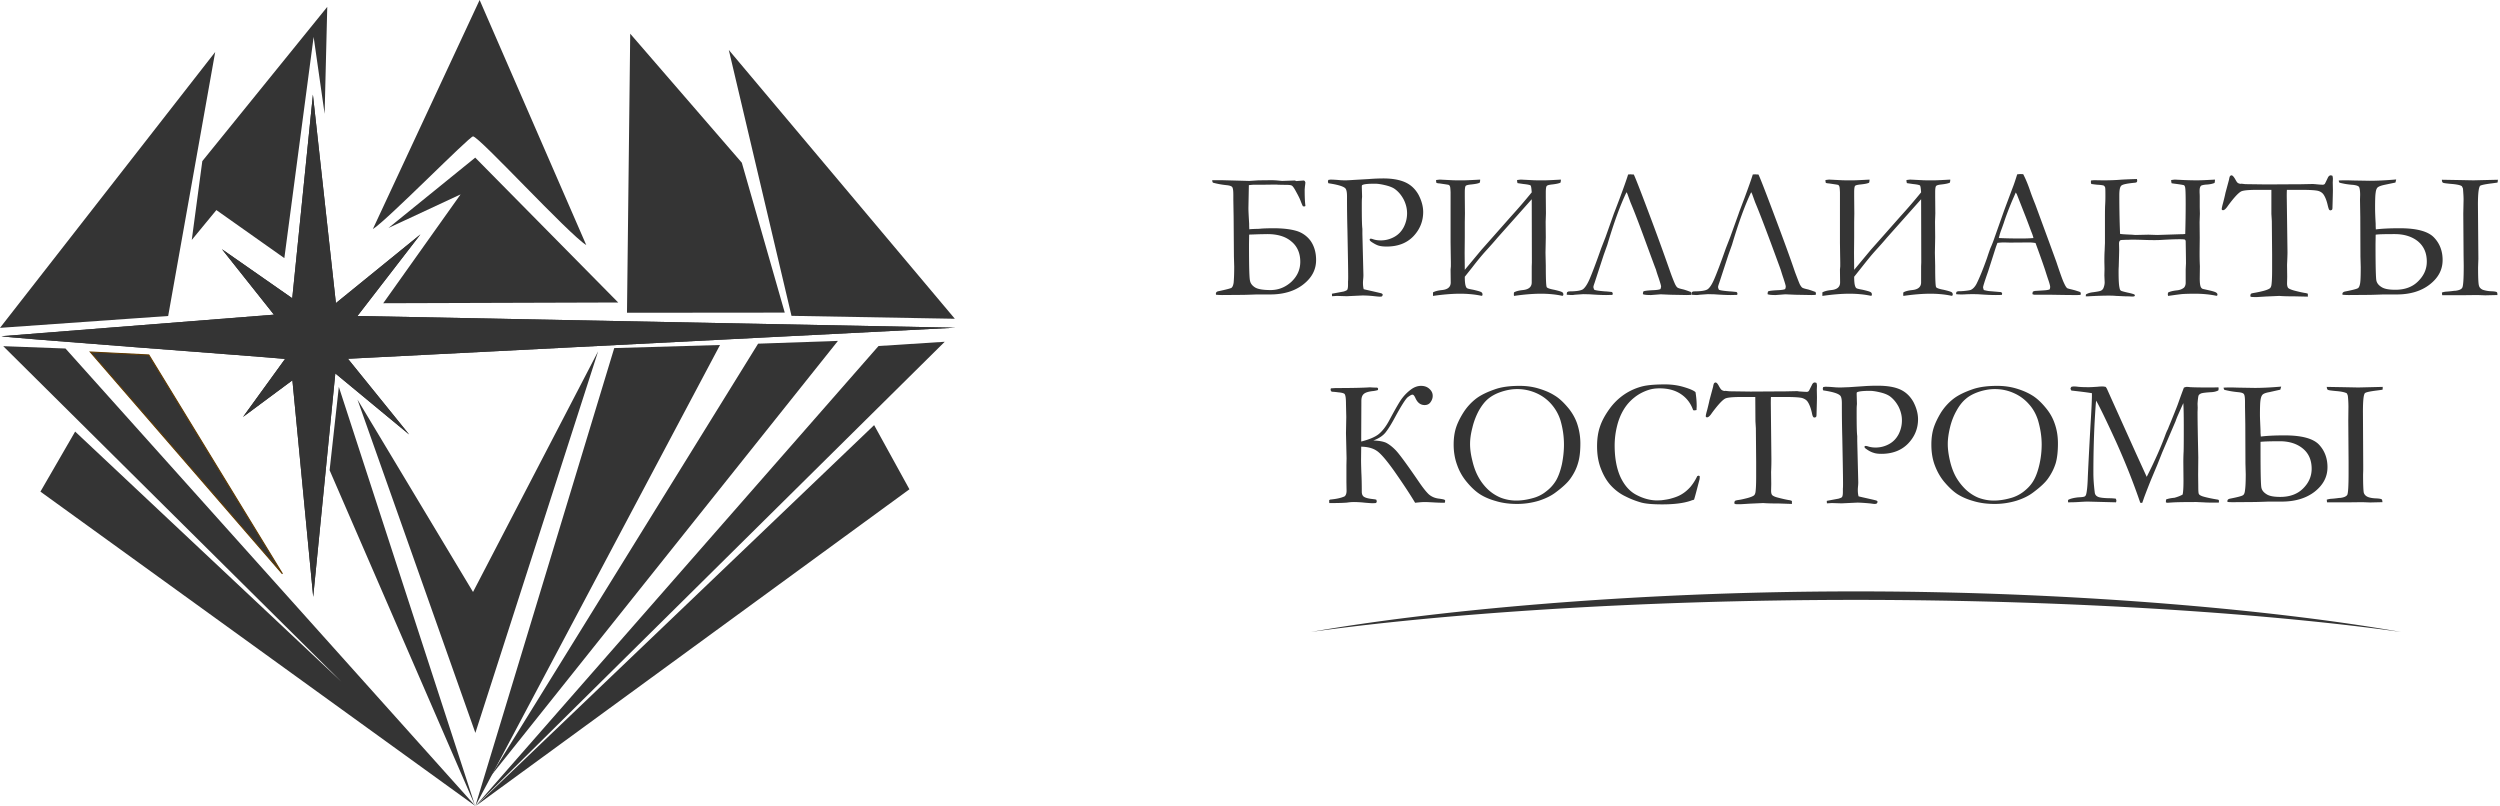 <?xml version="1.0" encoding="UTF-8"?> <svg xmlns="http://www.w3.org/2000/svg" width="645" height="208" fill="none"><path fill-rule="evenodd" clip-rule="evenodd" d="m86.513 96.34 19.049 15.761-15.798-19.54 156.661-8.013-154.204-3.024 16.251-21.052-21.807 17.726-5.934-53.782L75.4 76.95 57.26 64.29l13.417 16.894L.378 86.74c0 .303 67.389 5.291 73.172 5.858l-10.848 14.967 12.737-9.448 5.367 55.861 5.707-57.638Z" fill="#343434"></path><path fill-rule="evenodd" clip-rule="evenodd" d="m0 84.586 43.389-3.062 12.132-68.107L0 84.586ZM122.646 207.95 16.895 89.915.83 89.31l87.27 86.589-68.712-64.554-8.957 15.496 112.214 81.109ZM204.208 81.487l42.142.756-58.319-69.355 16.177 68.599ZM100.233 58.81l18.595-8.656-19.956 28.082 60.624-.189-36.888-37.38-22.375 18.142Z" fill="#343434"></path><path fill-rule="evenodd" clip-rule="evenodd" d="M96.189 59.112c3.628-2.23 24.907-23.925 25.852-23.925 1.55 0 24.68 25.248 29.216 28.044L123.742 0 96.189 59.112ZM52.195 41.575l-2.721 20.334 6.35-7.71L73.36 66.594l7.559-57.07 2.834 19.842.68-27.59-32.239 39.798ZM216.189 87.95l-20.598.718-69.166 111.798L216.189 87.95ZM191.395 41.99l-28.8-33.297-.831 72 40.705-.038-11.074-38.665Z" fill="#343434"></path><path fill-rule="evenodd" clip-rule="evenodd" d="M72.87 148.044 38.4 91.578l-15.08-.756 49.55 57.222Z" fill="#343434" stroke="#603A00" stroke-width=".288"></path><path fill-rule="evenodd" clip-rule="evenodd" d="M122.532 207.761 87.421 99.817l-2.382 21.506 37.493 86.438ZM86.513 96.341l19.049 15.76-15.798-19.54 156.661-8.013-154.204-3.024 16.251-21.052-21.807 17.726-5.934-53.782L75.4 76.95 57.26 64.29l13.417 16.894L.378 86.74c0 .303 67.389 5.291 73.172 5.858l-10.848 14.967 12.737-9.448 5.367 55.861 5.707-57.638Zm5.707 6.727 30.426 86.022 31.672-98.457-32.277 62.098-29.82-49.663Z" fill="#343434"></path><path fill-rule="evenodd" clip-rule="evenodd" d="m234.633 126.236-9.109-16.554-102.689 98.192 111.798-81.638Zm9.109-38.06-17.084 1.096L122.683 207.95 243.742 88.176Zm-57.978.832-27.288.794-35.83 118.148 63.118-118.942Z" fill="#343434"></path><path d="M336.605 46.677c.075.151.151.265.189.416-.038.227-.038.529-.114.907-.037.53-.075.831-.075.945 0 1.625.038 3.023.189 4.12-.038.15-.114.189-.303.189-.075 0-.189 0-.34-.038-.113-.19-.34-.68-.642-1.512-.227-.567-.605-1.323-1.134-2.268-.492-.945-.907-1.512-1.172-1.587-.264-.114-.718-.151-1.323-.151l-2.116-.038c-.303-.038-.643-.038-.983-.038l-2.835.038h-2.343c-.34 0-.831.038-1.398.113l-.114 5.934c0 .718.076 2.079.189 4.044v.492l.038.944c.038-.075.869-.113 2.419-.15l.907-.076a60.947 60.947 0 0 1 2.835-.076c2.419 0 4.422.227 5.971.68a6.986 6.986 0 0 1 3.704 2.608c.907 1.323 1.399 2.948 1.399 4.914 0 2.494-1.096 4.573-3.326 6.311-2.192 1.701-5.027 2.57-8.504 2.57h-3.477l-1.059.038c-1.133.038-2.116.076-2.948.076l-4.951.038a16.92 16.92 0 0 1-1.549-.076c-.038-.113-.038-.189-.038-.264 0-.34.227-.567.642-.643 1.966-.416 3.1-.718 3.364-.87.265-.188.454-.604.567-1.284.076-.718.151-2.08.151-4.158l-.075-2.683-.076-10.13-.076-4.497v-1.172c0-1.058-.075-1.738-.264-2.04-.151-.265-.68-.454-1.474-.53a21.36 21.36 0 0 1-3.515-.642c-.151-.19-.189-.416-.189-.643h2.419l7.143.19 2.343-.152 3.478-.038c.34 0 .718.038 1.02.038l1.625.151 3.288-.113.378.151 1.928-.151.227.113ZM322.28 60.548l-.037 2.457c0 5.593.075 8.73.264 9.449.151.718.605 1.285 1.361 1.738.718.416 2.041.643 3.93.643 2.041 0 3.818-.718 5.367-2.117 1.512-1.436 2.306-3.137 2.306-5.178 0-2.192-.756-3.968-2.268-5.216-1.474-1.285-3.553-1.927-6.236-1.927l-2.117.038-2.041.075c-.189 0-.377 0-.529.038Zm20.448-14.135c.302-.038.453-.076.567-.076.491 0 1.36.038 2.57.151.642.038 1.058.038 1.285.038.34 0 1.058-.038 2.192-.113l3.93-.227a47.713 47.713 0 0 1 3.591-.151c2.457 0 4.384.378 5.82 1.058 1.437.68 2.533 1.776 3.326 3.212.756 1.474 1.172 2.949 1.172 4.385 0 2.419-.869 4.535-2.57 6.312-1.701 1.738-3.968 2.607-6.879 2.607-.793 0-1.474-.075-2.003-.226-.529-.152-1.172-.492-1.852-.945-.302-.19-.491-.416-.529-.605.038-.113.151-.189.227-.264.227 0 .453.075.68.15.529.19 1.21.303 2.003.303 1.21 0 2.381-.302 3.477-.907 1.097-.605 1.89-1.474 2.457-2.57a7.788 7.788 0 0 0 .832-3.553c0-1.21-.303-2.381-.87-3.515-.604-1.134-1.36-2.04-2.305-2.721-.529-.378-1.361-.718-2.495-.983-1.096-.264-1.965-.378-2.608-.378-1.889 0-3.023.114-3.363.416l-.038.302.075 2.646-.037.454c-.038.415-.038 1.058-.038 1.927 0 3.137.038 5.102.151 5.896v1.285l.265 10.62c0 .152 0 .454-.038.87s-.076.794-.076 1.096c0 .756.076 1.285.189 1.7.378.114 1.474.341 3.251.757.831.189 1.285.302 1.36.34.114.038.227.151.303.302-.038.227-.114.378-.227.454-.114.075-.303.075-.605.075-.189 0-.605-.037-1.285-.113a27.691 27.691 0 0 0-3.137-.189l-4.044.189-2.457-.075c-.151 0-.604.037-1.323.075l-.037-.642 3.023-.567c.492-.152.794-.303.907-.416.152-.227.227-.643.227-1.285v-.907c.038-.34.038-.756.038-1.36 0-1.815-.076-5.708-.189-11.68a313.13 313.13 0 0 1-.113-8.504v-.415c0-1.096-.152-1.815-.492-2.117-.567-.491-2.003-.907-4.308-1.247-.076-.19-.114-.302-.114-.416 0-.151.038-.302.114-.453Zm52.459 3.212c-.075-1.02-.151-1.625-.302-1.776-.113-.114-.718-.265-1.852-.378l-.756-.113a17.419 17.419 0 0 1-.756-.114 2.53 2.53 0 0 1-.113-.794c.529-.075.869-.113 1.02-.113l3.024.151c.378.038 1.398.038 3.061.038.681 0 2.079-.076 4.196-.189a2.5 2.5 0 0 1-.114.794c-.415.189-1.096.34-2.078.453-.756.076-1.248.19-1.437.378-.189.19-.264.756-.264 1.701v1.058l.038 4.347-.076 2.154.038 4.006-.076 3.969.076 3.401c0 3.44.075 5.292.264 5.519.189.226.832.453 1.89.642 1.134.265 1.776.454 2.041.605.227.113.34.34.34.642a.664.664 0 0 1-.113.265c-.038.038-.076.038-.114.038-.075 0-.189 0-.302-.038-1.663-.34-3.439-.492-5.216-.492-2.078 0-4.422.19-6.992.568-.038-.19-.038-.34-.038-.454 0-.114 0-.265.038-.454.416-.264 1.172-.491 2.268-.604 1.512-.151 2.305-.794 2.305-1.966V68.711l.038-.982-.038-16.327-8.881 9.977c-.756.908-1.701 1.966-2.835 3.213-1.172 1.285-2.381 2.76-3.628 4.384l-1.928 2.42c0 1.095.076 1.813.189 2.23.113.415.265.68.453.755.189.114.719.227 1.55.378 1.134.265 1.814.454 2.041.605.227.113.34.34.34.642 0 .038-.038.151-.075.265-.076.038-.114.038-.152.038-.037 0-.151 0-.264-.038-1.701-.34-3.44-.492-5.291-.492-2.041 0-4.385.19-6.993.568v-.908c.454-.264 1.172-.491 2.306-.604 1.512-.151 2.268-.794 2.268-1.966l-.038-3.326.075-.831v-1.02l-.037-2.344-.038-2.759V49.625c-.038-.831-.076-1.36-.151-1.512-.076-.189-.189-.34-.265-.378-.113-.075-.68-.15-1.701-.302l-.756-.113c-.302 0-.529-.076-.756-.114-.075-.189-.113-.453-.113-.756.529-.075.869-.113 1.021-.113l3.023.151c.378.038 1.399.038 3.062.038.718 0 2.116-.076 4.27-.189 0 .302-.037.567-.113.794-.416.227-1.134.34-2.116.453-.832.076-1.323.19-1.512.378-.151.227-.227.756-.227 1.701v1.096l.038 4.346-.038 2.155v4.006l-.038 3.969.038 4.384 4.309-5.178 3.25-3.666 4.309-4.876a147.564 147.564 0 0 0 5.404-6.274Zm24.454-.038c-1.625 3.364-3.25 7.862-4.951 13.569l-.945 2.646-2.343 7.18c-.189.53-.303.87-.303 1.097 0 .113.076.378.227.68.454.189 1.398.302 2.759.416.34 0 .945.075 1.739.151.189.113.264.265.264.378 0 .113-.038.227-.075.378l-1.588.038c-1.247 0-2.683-.076-4.308-.19l-1.626-.037-2.192.151c-.264.038-.453.076-.642.076-.416 0-.907-.038-1.437-.076a2.7 2.7 0 0 1 .076-.642c.227-.152.416-.227.605-.227 1.776 0 2.948-.19 3.477-.53.529-.377 1.134-1.247 1.739-2.645.604-1.398 1.625-4.044 2.985-7.937l1.134-2.91 2.155-6.085c.037-.076.566-1.436 1.549-4.044.983-2.646 1.701-4.65 2.117-6.01l.642-.038c.265.038.529.038.794.038.113.038 1.436 3.364 3.931 10.016a634.532 634.532 0 0 1 5.518 15.156c.604 1.7 1.058 2.759 1.247 3.175.227.415.416.718.605.831.189.151.718.303 1.549.492.151.037.492.15.945.302l.945.34c.076.189.076.302.076.416 0 .075 0 .189-.038.34l-1.058.038-4.158-.076-2.608-.113-2.494.189c-1.096 0-1.814-.076-2.079-.227 0-.227.038-.491.113-.68.114-.152.945-.265 2.382-.34 1.096-.038 1.776-.152 2.04-.303.076-.264.152-.491.152-.642 0-.265-.227-.983-.605-2.155-.265-.756-.529-1.512-.718-2.23-.114-.227-.945-2.494-2.532-6.803-1.588-4.346-2.911-7.861-4.045-10.545l-.793-2.192c-.038-.075-.114-.227-.227-.416Zm32.164 0c-1.625 3.364-3.251 7.862-4.951 13.569l-.945 2.646-2.344 7.18c-.189.53-.302.87-.302 1.097 0 .113.076.378.227.68.453.189 1.398.302 2.759.416.34 0 .945.075 1.738.151.189.113.265.265.265.378 0 .113 0 .227-.076.378l-1.587.038c-1.247 0-2.683-.076-4.309-.19l-1.625-.037-2.192.151a4.217 4.217 0 0 1-.643.076c-.415 0-.869-.038-1.436-.076a2.7 2.7 0 0 1 .076-.642c.227-.152.416-.227.605-.227 1.776 0 2.948-.19 3.477-.53.567-.377 1.134-1.247 1.738-2.645.605-1.398 1.626-4.044 2.986-7.937l1.134-2.91 2.192-6.085c0-.076.529-1.436 1.512-4.044.983-2.646 1.701-4.65 2.116-6.01l.643-.038c.265.038.529.038.794.038.113.038 1.436 3.364 3.93 10.016 2.495 6.614 4.347 11.679 5.519 15.156.642 1.7 1.058 2.759 1.247 3.175.227.415.453.718.604.831.189.151.719.303 1.55.492.151.037.491.15.945.302l.945.34c.075.189.113.302.113.416 0 .075-.038.189-.075.34l-1.059.038-4.157-.076-2.608-.113-2.494.189c-1.097 0-1.815-.076-2.079-.227 0-.227.038-.491.113-.68.151-.152.945-.265 2.419-.34 1.058-.038 1.739-.152 2.003-.303.114-.264.151-.491.151-.642 0-.265-.226-.983-.604-2.155-.265-.756-.492-1.512-.718-2.23-.076-.227-.907-2.494-2.495-6.803-1.625-4.346-2.948-7.861-4.082-10.545l-.793-2.192c-.038-.075-.114-.227-.227-.416Zm43.842.038c-.075-1.02-.151-1.625-.302-1.776-.113-.114-.718-.265-1.852-.378l-.756-.113c-.302-.038-.529-.076-.756-.114a2.53 2.53 0 0 1-.113-.794c.529-.075.869-.113 1.02-.113l3.062.151c.34.038 1.36.038 3.023.038.681 0 2.079-.076 4.196-.189a2.5 2.5 0 0 1-.114.794c-.416.189-1.096.34-2.079.453-.756.076-1.247.19-1.436.378-.189.19-.264.756-.264 1.701v1.058l.037 4.347-.075 2.154.038 4.006-.076 3.969.076 3.401c0 3.44.075 5.292.264 5.519.189.226.832.453 1.89.642 1.134.265 1.776.454 2.041.605.227.113.34.34.34.642a.664.664 0 0 1-.113.265c-.038.038-.076.038-.114.038-.075 0-.189 0-.302-.038-1.663-.34-3.439-.492-5.216-.492-2.079 0-4.422.19-6.992.568-.038-.19-.038-.34-.038-.454 0-.114 0-.265.038-.454.416-.264 1.172-.491 2.268-.604 1.512-.151 2.305-.794 2.305-1.966V68.711l.038-.982-.038-16.327-8.882 9.977c-.756.908-1.7 1.966-2.834 3.213-1.172 1.285-2.344 2.76-3.629 4.384l-1.927 2.42c0 1.095.075 1.813.189 2.23.113.415.264.68.453.755.189.114.718.227 1.55.378 1.134.265 1.814.454 2.041.605.227.113.34.34.34.642 0 .038-.038.151-.076.265-.075.038-.113.038-.113.038-.076 0-.189 0-.302-.038-1.701-.34-3.44-.492-5.292-.492-2.041 0-4.384.19-6.992.568v-.908c.454-.264 1.172-.491 2.306-.604 1.512-.151 2.267-.794 2.267-1.966l-.037-3.326.075-.831v-1.02l-.038-2.344-.037-2.759V49.625c-.038-.831-.076-1.36-.152-1.512-.075-.189-.188-.34-.264-.378-.113-.075-.68-.15-1.701-.302l-.756-.113c-.302 0-.529-.076-.756-.114-.075-.189-.113-.453-.113-.756.529-.075.869-.113 1.02-.113l3.024.151c.378.038 1.398.038 3.061.038.719 0 2.117-.076 4.271-.189 0 .302-.037.567-.113.794-.416.227-1.134.34-2.117.453-.831.076-1.322.19-1.511.378-.152.227-.227.756-.227 1.701v1.096l.038 4.346-.038 2.155v4.006l-.038 3.969.038 4.384 4.308-5.178 3.251-3.666 4.309-4.876a147.564 147.564 0 0 0 5.404-6.274Zm9.109 25.701c.227-.151.416-.189.605-.189h.529c.113 0 .264-.038.567-.038 1.171-.113 1.889-.227 2.078-.34.53-.264 1.021-.794 1.399-1.512.794-1.587 1.701-3.817 2.721-6.69a64.52 64.52 0 0 1 .869-2.532c.416-.907.794-1.89 1.134-2.91l2.155-6.085c.34-.983 1.171-3.175 2.456-6.614.34-.832.718-2.003 1.172-3.44l.756-.075.794.038c.68 1.322 1.247 2.72 1.776 4.27.265.794.718 2.004 1.361 3.591l3.515 9.562 1.889 5.178c.983 2.948 1.626 4.762 1.966 5.443.302.68.567 1.133.831 1.36.076.038.378.151.869.265.492.113.87.227 1.059.264.718.227 1.209.378 1.474.492.075.189.113.302.113.415 0 .076-.038.152-.075.303-.492.038-.832.038-1.059.038-.793 0-2.154 0-4.157-.038l-2.306-.038H524.863a1.866 1.866 0 0 1-.491-.151c0-.227.037-.454.113-.643.189-.113.378-.15.529-.189l2.381-.15c.605-.039 1.096-.114 1.437-.265.075-.265.113-.492.113-.605 0-.302-.189-1.02-.605-2.192-.264-.794-.491-1.512-.718-2.23-.227-.68-1.02-3.024-2.457-6.917a9.633 9.633 0 0 0-1.663-.15l-4.951.037-1.474-.038c-.529 0-1.096.038-1.738.114-.189.49-.303.831-.378 1.02l-2.041 6.387c-.87 2.457-1.285 3.818-1.285 4.044 0 .152.075.379.189.719.34.075.756.189 1.322.264l3.137.265c.189.151.265.264.265.378 0 .075-.038.189-.076.34-.68.038-1.209.038-1.587.038-1.247 0-2.683-.076-4.309-.19-.756-.037-1.322-.037-1.625-.037-.34 0-.907 0-1.701.038-.529.038-.907.038-1.133.038-.378 0-.87 0-1.437-.076v-.114c0-.113.038-.264.076-.453Zm11.074-13.909c1.625.076 3.515.114 5.631.114 1.21 0 2.23-.038 3.175-.114a10.7 10.7 0 0 0-.567-1.663c-.982-2.645-1.549-4.12-1.663-4.384l-2.078-5.291-.265-.416c-.076.189-.416.983-1.02 2.343-.983 2.381-1.663 4.233-2.079 5.556-.227.605-.416 1.21-.643 1.777-.227.604-.34 1.02-.415 1.247a2.655 2.655 0 0 1-.227.718l.151.113Zm22.299 15.043.038-.491c.491-.303 1.096-.492 1.814-.567 1.096-.152 1.776-.265 2.079-.416.302-.151.491-.378.605-.605.226-.529.34-1.058.34-1.55l-.076-1.776.038-1.625-.038-1.89c0-.794 0-1.776.076-2.986.038-1.171.075-1.814.075-1.852v-6.35c0-1.02 0-2.078.038-3.25.076-1.171.076-1.965.076-2.418 0-1.323 0-2.117-.076-2.344a1.029 1.029 0 0 0-.34-.453c-.189-.076-.756-.19-1.701-.227-.718-.076-1.209-.151-1.512-.19a1.318 1.318 0 0 1-.113-.453c0-.113 0-.302.038-.453.378-.038.642-.076.869-.076l2.154.038c1.55 0 3.213-.038 4.952-.189.869-.038 2.154-.113 3.855-.151.037.151.075.302.075.416a.642.642 0 0 1-.113.378c-.076.075-.189.113-.378.15-2.003.19-3.213.416-3.591.757-.378.34-.529 1.171-.529 2.532 0 2.494.038 5.102.114 7.748l.075 2.154c.076.076 1.096.151 3.024.227.529.038.831.076.907.076l3.402-.076 2.267.076 5.896-.19c.718 0 1.172-.037 1.323-.075.076-2.683.114-5.291.114-7.786 0-2.419-.038-3.855-.152-4.27-.075-.265-.151-.454-.34-.53-.075-.038-.869-.189-2.381-.378-.264-.038-.529-.075-.756-.113a2.784 2.784 0 0 1-.113-.832c.529-.075.869-.113.982-.113l1.55.076c1.398.075 2.835.113 4.233.113.907 0 2.419-.076 4.536-.189 0 .302-.038.605-.114.87-.567.226-1.285.377-2.116.415-.529.038-.945.113-1.323.265-.265.226-.416.642-.416 1.322v.492c.038.567.038.945.038 1.096v2.683l.038 1.663-.076 2.155.038 4.044-.038 3.78c0 .755 0 1.965.076 3.552l-.038 3.137c0 1.058.075 1.776.264 2.23.114.227.265.378.492.491l1.852.416c.945.227 1.512.416 1.663.567a.59.59 0 0 1 .302.491l-.075.265-.114.038c-.075 0-.189 0-.302-.038-1.701-.34-3.477-.492-5.329-.492-1.474 0-2.495.038-3.1.076-.604.038-1.889.227-3.817.492-.038-.19-.076-.34-.076-.416 0-.114.038-.265.076-.454.491-.264 1.247-.453 2.268-.567.794-.075 1.398-.34 1.852-.718.264-.302.416-.718.416-1.247V69.58c.037-.983.075-1.55.075-1.625 0-1.323-.038-3.25-.075-5.745-.038-.227-.152-.378-.265-.416-.416-.113-2.457-.113-6.161.114-.756.038-1.285.038-1.663.038-.378 0-1.134 0-2.343-.038-1.172-.038-2.268-.076-3.288-.076-.529 0-.983.038-1.361.038-.718 0-1.096.038-1.171.038-.378 0-.605.038-.719.189-.151.15-.226.415-.226.755l.037 1.626c0 .264-.037 1.7-.113 4.346-.038.53-.038.983-.038 1.323 0 2.117.076 3.515.265 4.195.038.34.189.567.378.68.151.076.756.265 1.814.492.718.151 1.247.302 1.625.454l.114.226c0 .076 0 .152-.076.19-.076.075-.227.113-.378.113h-.454c-.151 0-.491-.038-.982-.038-.794 0-1.777-.076-2.948-.113-.756-.076-1.436-.076-2.003-.076-1.021 0-2.57.038-4.763.151-.415.038-.755.038-1.058.038Zm36.019-26.608.945-3.515c.076-.454.151-.756.264-.907.114-.114.227-.19.378-.19.265 0 .567.341.945.984.265.491.454.793.643.945.151.113.416.226.756.264l.227-.038.982.114 5.481.075 6.463-.038h1.889l3.591-.075c.151 0 .34.038.567.038 1.058.113 1.701.15 1.965.15a.769.769 0 0 0 .567-.226c.038-.075.302-.567.756-1.55.189-.415.453-.642.756-.642.113 0 .264.038.453.113.076.303.114.567.114.794l-.038.945.038 1.965c0 .454-.038 2.003-.114 4.574 0 .189-.037.34-.113.49-.151.076-.302.152-.416.152-.113 0-.227-.076-.34-.189-.075-.113-.189-.453-.34-1.058-.302-1.36-.718-2.343-1.172-2.948-.302-.378-.756-.68-1.323-.832-.566-.15-1.965-.264-4.157-.264h-3.893c-.038.642-.038 1.21-.038 1.7l.189 14.4c0 .567-.038 1.663-.113 3.25l.038 3.062-.038 1.739c0 .529.113.907.264 1.134.227.227.719.453 1.512.68 1.436.378 2.381.567 2.873.643.302.037.529.113.718.189v.755l-3.288-.075c-1.815 0-3.175-.038-4.082-.113l-3.402.15-2.494.152c-.681 0-1.096-.038-1.285-.038l-.303-.151c.038-.34.076-.567.189-.68.114-.076.416-.152.87-.227a28.956 28.956 0 0 0 2.305-.492c.869-.226 1.474-.49 1.739-.718.151-.15.264-.378.34-.718.113-.68.189-2.003.189-4.006V65.65l-.076-8.617-.113-1.852v-6.198h-3.742c-2.23 0-3.591.15-4.082.415-.756.416-1.89 1.663-3.364 3.667-.529.793-.945 1.171-1.322 1.171l-.227-.075c-.038-.076-.076-.152-.076-.227 0-.19.114-.756.378-1.7.302-1.173.491-1.966.567-2.382Zm44.069-3.553-.189.794-2.872.605c-.869.189-1.436.415-1.701.642-.264.227-.453.68-.529 1.36-.113.681-.151 2.004-.151 4.007 0 .718.038 2.079.151 4.044v.492l.038.944c1.436-.189 3.515-.302 6.16-.302 4.385 0 7.295.794 8.807 2.343 1.512 1.55 2.267 3.515 2.267 5.859 0 2.494-1.096 4.573-3.326 6.311-2.192 1.701-5.026 2.57-8.503 2.57h-3.478l-1.058.038c-1.096.038-2.116.076-2.948.076l-4.913.038c-.643 0-1.134-.038-1.588-.076-.038-.075-.038-.151-.038-.227 0-.302.227-.491.643-.604 1.965-.378 3.099-.68 3.364-.87.264-.15.453-.604.567-1.285.113-.718.151-2.079.151-4.157l-.076-2.721-.038-10.167-.075-4.536.038-1.171c0-1.059-.114-1.74-.265-2.041-.189-.303-.68-.454-1.512-.567a18.322 18.322 0 0 1-3.552-.567 1.014 1.014 0 0 1-.189-.567l.944-.038h1.474l1.248.038 4.308.075c1.966 0 4.233-.113 6.841-.34Zm-5.291 14.249-.038 2.457c0 5.631.076 8.768.227 9.41.151.643.567 1.172 1.285 1.626.718.491 1.928.718 3.591.718 2.532 0 4.497-.756 5.933-2.23 1.474-1.474 2.193-3.137 2.193-5.027 0-2.23-.756-3.968-2.306-5.253-1.512-1.21-3.515-1.852-5.972-1.852-2.607 0-4.233.038-4.913.151Zm17.083 14.93a4.47 4.47 0 0 1 1.021-.228 27.113 27.113 0 0 0 2.192-.226h.227c.983-.114 1.587-.378 1.814-.794.265-.454.378-2.343.378-5.707l-.038-2.646-.075-10.771.075-3.591c0-.831-.075-1.776-.151-2.835a3.398 3.398 0 0 0-.302-.642c-.416-.303-1.399-.491-2.911-.605-1.133-.113-1.776-.189-1.965-.302-.151-.076-.265-.34-.265-.756l4.309.075 3.817.076 6.312-.151c0 .264-.038.491-.075.718-.152.038-.681.113-1.55.227-1.512.189-2.457.378-2.872.567-.416.226-.643 1.852-.643 4.875l.113 14.022-.037 1.02-.038 1.21c0 2.646.075 4.195.227 4.687.113.453.453.831.982 1.058.567.189 1.248.34 2.041.378 1.021.038 1.55.113 1.663.34.076.19.076.378.076.643l-3.137.075-2.041-.075-3.175.037H630.085l-.076-.68ZM351.194 113.915c2.116-.529 3.666-1.21 4.573-1.965.945-.794 1.814-1.928 2.608-3.402 1.663-3.099 2.797-5.102 3.477-5.934a11.276 11.276 0 0 1 2.268-2.192c.793-.567 1.663-.87 2.494-.87.907 0 1.625.265 2.192.794.567.53.832 1.096.832 1.777 0 .529-.151 1.058-.529 1.587-.34.529-.87.794-1.55.794-1.058 0-1.852-.605-2.381-1.814-.265-.567-.491-.87-.756-.87-.264 0-.642.227-1.209.643-.53.416-1.626 2.117-3.251 5.102-.869 1.626-1.625 2.873-2.343 3.818-.68.945-1.776 1.7-3.288 2.267 1.36.038 2.456.227 3.25.567.756.378 1.625 1.021 2.532 1.966.908.945 2.911 3.666 6.01 8.201.983 1.436 1.814 2.495 2.494 3.137.681.605 1.588 1.021 2.722 1.134.756.113 1.171.189 1.285.265.151.037.226.151.226.302l-.037.302c0 .114-.076.189-.227.189-.832 0-1.852-.037-3.099-.113-.756-.038-1.399-.076-1.89-.076-.605 0-1.436.076-2.495.189-1.398-2.343-3.137-4.951-5.215-7.937-2.079-2.948-3.629-4.762-4.649-5.442-1.021-.718-2.381-1.058-4.044-1.096l-.038 3.401c0 .945.038 2.003.076 3.251.075 1.398.113 3.061.113 4.989 0 .642.227 1.134.68 1.36.492.265 1.21.416 2.23.529.34.038.605.076.832.152.075.189.113.34.113.491 0 .151-.076.265-.265.378l-.755.038c-.303 0-1.021-.038-2.23-.151a28.067 28.067 0 0 0-2.608-.152c-.492 0-1.096.038-1.852.152-.983.075-2.23.113-3.855.113h-.681l-.037-.68a.46.46 0 0 1 .34-.227c1.549-.151 2.797-.416 3.666-.832.302-.264.491-.718.491-1.436l-.038-2.23v-4.308l.038-1.852-.151-6.463.076-4.158-.076-3.364c0-1.436-.113-2.305-.378-2.608-.227-.189-.68-.302-1.285-.377l-.378-.038c-.302-.038-.831-.114-1.625-.151-.189-.152-.302-.341-.302-.53 0-.075.037-.189.075-.34l1.21-.075c4.308 0 7.256-.076 8.881-.19.454.038 1.059.076 1.815.076.189.076.264.189.264.303 0 .113 0 .189-.038.302-.075.076-.415.151-1.058.265-1.285.113-2.154.378-2.57.755-.453.378-.642.983-.642 1.852v.454l-.038 8.655v1.323Zm23.849.794c0-1.588.189-2.986.566-4.233.378-1.21 1.021-2.571 1.928-4.007a14.14 14.14 0 0 1 3.25-3.59c1.285-.983 3.024-1.814 5.292-2.57 1.549-.492 3.553-.756 5.971-.756 1.626 0 3.213.189 4.763.642 1.549.454 2.985 1.021 4.233 1.814 1.285.756 2.532 1.966 3.817 3.553.869 1.134 1.55 2.343 2.003 3.629a16.06 16.06 0 0 1 .869 5.215c0 2.041-.189 3.742-.604 5.065-.378 1.36-1.021 2.683-1.966 4.006-.718 1.021-1.965 2.192-3.741 3.515-1.172.907-2.646 1.625-4.385 2.192a19.377 19.377 0 0 1-5.669.832c-2.041 0-3.893-.265-5.48-.756-1.625-.454-2.986-1.058-4.044-1.739-1.059-.68-2.192-1.701-3.326-3.061a13.876 13.876 0 0 1-2.57-4.46c-.605-1.625-.907-3.402-.907-5.291Zm16.138 14.437c1.285 0 2.646-.189 4.044-.566 1.399-.341 2.646-.945 3.704-1.815a9.706 9.706 0 0 0 2.57-2.872c.605-1.058 1.096-2.457 1.474-4.12.34-1.701.529-3.401.529-5.064 0-2.117-.302-4.196-.907-6.274a11.613 11.613 0 0 0-2.343-4.158 11.023 11.023 0 0 0-3.931-2.872 12.034 12.034 0 0 0-4.913-1.021c-1.399 0-2.759.265-4.12.718-1.36.454-2.456 1.059-3.326 1.777-.869.718-1.663 1.738-2.419 3.061a17.877 17.877 0 0 0-1.663 4.384c-.415 1.588-.604 2.986-.604 4.233 0 1.285.189 2.722.604 4.347.378 1.625.907 3.024 1.588 4.233a13.246 13.246 0 0 0 2.456 3.175 11.056 11.056 0 0 0 3.326 2.116c1.21.454 2.533.718 3.931.718Zm46.262-27.968c.189 1.172.302 2.381.302 3.628 0 .227-.038.567-.038.983-.227.038-.378.076-.491.076-.076 0-.227 0-.378-.038-.643-1.814-1.701-3.175-3.175-4.158-1.474-.982-3.288-1.474-5.48-1.474-1.134 0-2.079.151-2.873.416-1.398.454-2.645 1.134-3.666 1.965a11.44 11.44 0 0 0-2.683 3.024c-.718 1.172-1.323 2.57-1.739 4.233a20.96 20.96 0 0 0-.642 5.102c0 3.289.529 6.01 1.511 8.164 1.021 2.155 2.381 3.704 4.158 4.611 1.738.907 3.515 1.399 5.291 1.399l1.058-.038c1.248-.151 2.079-.303 2.533-.454 1.134-.302 2.078-.68 2.797-1.134.755-.453 1.474-1.058 2.192-1.852a13.051 13.051 0 0 0 1.776-2.796l.302-.114c.076 0 .189.038.341.151 0 .378-.038.605-.038.719-.68 2.607-1.134 4.384-1.436 5.329-.265.075-.567.151-.945.302-1.814.605-4.233.907-7.257.907-2.419 0-4.271-.151-5.48-.491a22.39 22.39 0 0 1-3.969-1.55c-1.436-.68-2.683-1.625-3.779-2.797-1.059-1.134-1.928-2.608-2.608-4.384-.681-1.739-.983-3.666-.983-5.783 0-1.965.265-3.704.794-5.178.491-1.436 1.323-2.948 2.419-4.459a15.406 15.406 0 0 1 3.893-3.78 14.864 14.864 0 0 1 4.951-2.116c1.285-.265 3.099-.416 5.48-.416 1.701 0 3.326.227 4.838.68 1.512.454 2.532.869 3.024 1.323Zm3.59 2.116.945-3.514c.076-.454.151-.756.265-.908.113-.113.226-.189.377-.189.265 0 .567.34.908 1.02.264.454.491.795.68.908.151.113.416.227.718.265l.227-.038 1.02.113 5.481.076 6.425-.038h1.927l3.591-.076c.151 0 .34.038.567.076 1.058.076 1.701.113 1.965.113.227 0 .416-.075.529-.226.076-.038.303-.567.794-1.512.189-.454.454-.68.718-.68.151 0 .302.037.491.113.076.302.114.567.114.794l-.038.944.038 1.966c0 .453-.038 2.003-.114 4.573 0 .189-.037.34-.113.491a.7.7 0 0 1-.416.152c-.151 0-.264-.038-.34-.189-.113-.114-.227-.454-.34-1.059-.302-1.36-.718-2.343-1.172-2.948-.302-.378-.756-.642-1.322-.831-.567-.151-1.966-.265-4.158-.265h-3.893c-.038.643-.038 1.21-.038 1.701l.152 14.4c0 .567 0 1.663-.076 3.25l.038 3.062-.038 1.738c0 .529.076.907.264 1.134.189.227.719.492 1.512.681 1.437.377 2.381.566 2.873.642.302.038.529.113.718.227v.756l-3.288-.114c-1.815 0-3.175-.037-4.12-.113l-3.364.151-2.494.151c-.718 0-1.134 0-1.285-.037l-.303-.152c0-.34.076-.567.189-.68.114-.076.378-.151.87-.227.642-.075 1.398-.264 2.305-.491.869-.227 1.474-.491 1.739-.718.151-.151.264-.378.34-.718.113-.681.189-2.003.189-4.007v-3.968l-.076-8.58-.113-1.852-.038-6.236h-3.704c-2.23 0-3.59.151-4.082.416-.756.416-1.89 1.663-3.401 3.704-.492.756-.907 1.134-1.285 1.134l-.227-.076a.532.532 0 0 1-.076-.227c0-.189.114-.756.378-1.663.303-1.209.492-2.003.567-2.419Zm29.367-3.439c.302-.038.454-.076.567-.076.491 0 1.361.038 2.57.152a20.29 20.29 0 0 0 1.285.038c.34 0 1.058-.038 2.192-.076l3.931-.265a49.6 49.6 0 0 1 3.59-.113c2.419 0 4.385.34 5.821 1.02 1.436.681 2.532 1.777 3.326 3.213.756 1.474 1.172 2.948 1.172 4.422 0 2.419-.87 4.498-2.571 6.274-1.7 1.739-4.006 2.646-6.878 2.646-.794 0-1.474-.076-2.003-.265-.53-.151-1.172-.453-1.852-.945-.303-.189-.492-.378-.529-.604.037-.114.151-.189.226-.227.227 0 .454.038.681.113.529.189 1.209.303 2.003.303a7.126 7.126 0 0 0 3.477-.908c1.096-.604 1.89-1.474 2.457-2.57a7.782 7.782 0 0 0 .831-3.552c0-1.21-.302-2.381-.869-3.515-.605-1.134-1.361-2.041-2.306-2.722-.567-.378-1.36-.718-2.494-.982-1.096-.265-1.966-.378-2.608-.378-1.89 0-3.024.151-3.364.416l-.038.302.076 2.646-.038.453c-.038.416-.038 1.058-.038 1.928 0 3.174.038 5.14.152 5.896v1.285l.264 10.62c0 .151 0 .454-.038.87-.037.415-.075.793-.075 1.096 0 .755.075 1.285.189 1.7.378.114 1.436.341 3.25.756.832.189 1.285.303 1.361.34.113.038.226.152.302.303a.833.833 0 0 1-.227.453c-.113.076-.302.114-.604.114-.189 0-.605-.076-1.285-.151-1.323-.114-2.382-.189-3.137-.189l-4.045.189-2.456-.076c-.151 0-.605.038-1.323.076l-.038-.643 3.024-.567c.491-.151.793-.264.907-.416.151-.226.227-.642.227-1.285v-.907c.037-.302.037-.756.037-1.36 0-1.815-.075-5.707-.189-11.679a317.283 317.283 0 0 1-.113-8.504v-.416c0-1.096-.151-1.814-.491-2.079-.567-.529-2.003-.944-4.309-1.285a.976.976 0 0 1-.113-.415c0-.114.037-.265.113-.454Zm27.893 14.854c0-1.588.189-2.986.567-4.233.378-1.21 1.02-2.571 1.89-4.007a14.14 14.14 0 0 1 3.25-3.59c1.285-.983 3.024-1.814 5.291-2.57 1.588-.492 3.553-.756 5.972-.756 1.625 0 3.213.189 4.8.642 1.55.454 2.948 1.021 4.233 1.814 1.247.756 2.532 1.966 3.78 3.553a12.27 12.27 0 0 1 2.003 3.629c.604 1.663.869 3.401.869 5.215 0 2.041-.189 3.742-.567 5.065-.416 1.36-1.058 2.683-2.003 4.006-.718 1.021-1.965 2.192-3.742 3.515-1.171.907-2.608 1.625-4.384 2.192a19.382 19.382 0 0 1-5.669.832c-2.041 0-3.893-.265-5.481-.756-1.625-.454-2.948-1.058-4.044-1.739-1.058-.68-2.154-1.701-3.326-3.061-1.134-1.323-1.965-2.835-2.57-4.46-.604-1.625-.869-3.402-.869-5.291Zm16.101 14.437c1.285 0 2.645-.189 4.044-.566a9.607 9.607 0 0 0 3.742-1.815c1.058-.831 1.927-1.776 2.532-2.872.605-1.058 1.096-2.457 1.474-4.12a23.37 23.37 0 0 0 .567-5.064c0-2.117-.34-4.196-.945-6.274-.491-1.55-1.247-2.948-2.343-4.158a11.032 11.032 0 0 0-3.931-2.872c-1.512-.681-3.137-1.021-4.876-1.021-1.436 0-2.797.265-4.157.718-1.323.454-2.457 1.059-3.288 1.777-.87.718-1.701 1.738-2.419 3.061-.756 1.323-1.323 2.797-1.701 4.384-.378 1.588-.567 2.986-.567 4.233 0 1.285.189 2.722.567 4.347.378 1.625.907 3.024 1.587 4.233a14.46 14.46 0 0 0 2.495 3.175c.983.907 2.079 1.625 3.288 2.116 1.247.454 2.532.718 3.931.718Zm19.162-.151c.491-.302 1.323-.529 2.57-.68.983-.038 1.587-.113 1.776-.265.114-.075.189-.189.265-.34.227-.567.416-2.154.491-4.686.151-3.289.378-7.673.681-13.153.264-4.158.378-6.766.378-7.824v-.605c-1.097-.188-2.873-.415-5.292-.68-.151-.227-.227-.378-.227-.529 0-.076.076-.189.189-.416.265-.075.454-.113.605-.113.114 0 .378 0 .794.038.756.113 1.814.15 3.137.15.416 0 1.172-.037 2.23-.112.756-.076 1.171-.076 1.247-.076.265 0 .529.038.869.113.152.189.227.34.303.454l.982 2.192 6.539 14.513 2.759 6.048c2.154-4.233 3.817-8.013 4.989-11.301.113-.227.189-.454.302-.681.152-.264.265-.529.378-.869.151-.34.643-1.549 1.512-3.704.34-.869.643-1.587.869-2.23.87-2.456 1.399-3.855 1.55-4.233.302-.113.529-.189.756-.189.264 0 .567.038.945.076.869.038 2.305.076 4.233.076 1.209 0 2.192 0 2.986-.038 0 .151.037.302.037.378 0 .075-.037.226-.075.415-.491.265-1.096.416-1.776.454-1.361.076-2.23.189-2.608.302-.378.151-.605.34-.718.567-.076.189-.189.907-.265 2.117l.038 1.058-.038 1.096c0 2.343.076 6.199.189 11.679l-.038 4.535.038 2.91c0 1.134.038 1.815.151 2.004.114.226.416.415.945.604.831.265 2.192.567 4.044.87.113.075.189.151.189.302s0 .302-.038.454h-1.058c-.907 0-1.928 0-2.986-.076-1.058-.038-1.625-.076-1.701-.076-3.174 0-5.291.038-6.311.114-.643.038-1.059.075-1.21.075-.113 0-.227-.037-.378-.113v-.302c0-.114.038-.265.076-.454.529-.189 1.209-.34 2.116-.416.983-.264 1.663-.567 2.117-.831.151-.605.227-1.814.227-3.591l-.038-4.686c0-.529 0-1.474.075-2.873.038-1.36.038-3.628.038-6.765 0-2.495-.038-4.384-.113-5.669-.265.567-.794 1.738-1.588 3.552l-.34.87-.038.151-3.477 8.126-1.247 3.137-1.587 3.779a181.76 181.76 0 0 0-1.815 4.649c-.226.643-.377 1.134-.529 1.474l-.491-.038c-1.739-5.102-3.817-10.356-6.236-15.722-2.457-5.367-4.158-8.882-5.14-10.621-.114.68-.227 2.608-.416 5.821a264.717 264.717 0 0 0-.302 12.85c0 1.474.113 3.099.34 4.913.037.529.264.907.68 1.134.378.265 1.361.416 2.986.454.642 0 1.209.038 1.776.113.114.265.151.416.151.567 0 .076-.037.189-.113.378l-7.219-.189c-.529 0-1.361.038-2.457.113-.604.038-1.511.076-2.683.076v-.605Zm54.992-29.253-.227.793-2.872.643c-.869.151-1.436.378-1.663.605-.265.226-.454.68-.567 1.398-.113.68-.151 2.003-.151 3.969 0 .718.075 2.078.151 4.044v.491l.076.945c1.436-.189 3.477-.302 6.16-.302 4.347 0 7.295.793 8.806 2.343 1.474 1.549 2.23 3.515 2.23 5.858 0 2.495-1.096 4.573-3.288 6.312-2.192 1.701-5.027 2.57-8.542 2.57h-3.439l-1.058.038c-1.134.038-2.117.075-2.986.075l-4.913.038c-.605 0-1.134 0-1.588-.075v-.227c0-.303.189-.492.643-.605 1.965-.378 3.061-.68 3.326-.869.302-.151.491-.567.567-1.285.113-.718.189-2.079.189-4.158l-.076-2.721-.038-10.167-.075-4.535v-1.172c0-1.058-.076-1.739-.265-2.041-.189-.302-.68-.453-1.512-.529a22.412 22.412 0 0 1-3.553-.605 1.02 1.02 0 0 1-.188-.567l.982-.037h1.436l1.248.037 4.346.076c1.965 0 4.233-.113 6.841-.34Zm-5.329 14.249v2.456c0 5.632.076 8.769.227 9.411.151.643.567 1.172 1.285 1.625.718.492 1.889.719 3.59.719 2.495 0 4.498-.756 5.934-2.23 1.436-1.437 2.154-3.137 2.154-5.027 0-2.23-.755-3.969-2.267-5.216-1.512-1.247-3.515-1.89-5.972-1.89-2.608 0-4.233.076-4.951.152Zm17.083 14.929a4.779 4.779 0 0 1 1.059-.227c.642-.038 1.36-.113 2.154-.227h.227c.982-.113 1.587-.378 1.852-.794.226-.415.34-2.305.34-5.707v-2.645l-.076-10.772.038-3.591c0-.831-.038-1.776-.151-2.834-.076-.227-.151-.454-.265-.643-.453-.264-1.398-.491-2.948-.604-1.134-.114-1.776-.189-1.927-.303-.189-.075-.265-.34-.303-.756l4.347.076 3.779.076 6.312-.152c0 .265 0 .492-.038.718-.151.038-.68.114-1.549.227-1.512.189-2.495.378-2.91.605-.416.189-.605 1.814-.605 4.838l.075 14.022v1.02l-.037 1.21c0 2.645.075 4.195.189 4.686.151.454.491.832 1.02 1.059.529.226 1.21.34 2.041.378.983.037 1.55.151 1.625.34.076.189.114.378.114.642l-3.137.076-2.041-.076-3.213.038H600.378l-.076-.68ZM478.828 154.772c57.298 0 108.246 3.741 140.637 8.277-29.821-5.254-81.676-10.469-140.637-10.469-58.96 0-110.815 5.215-140.636 10.469 32.391-4.536 83.339-8.277 140.636-8.277Z" fill="#343434"></path></svg> 